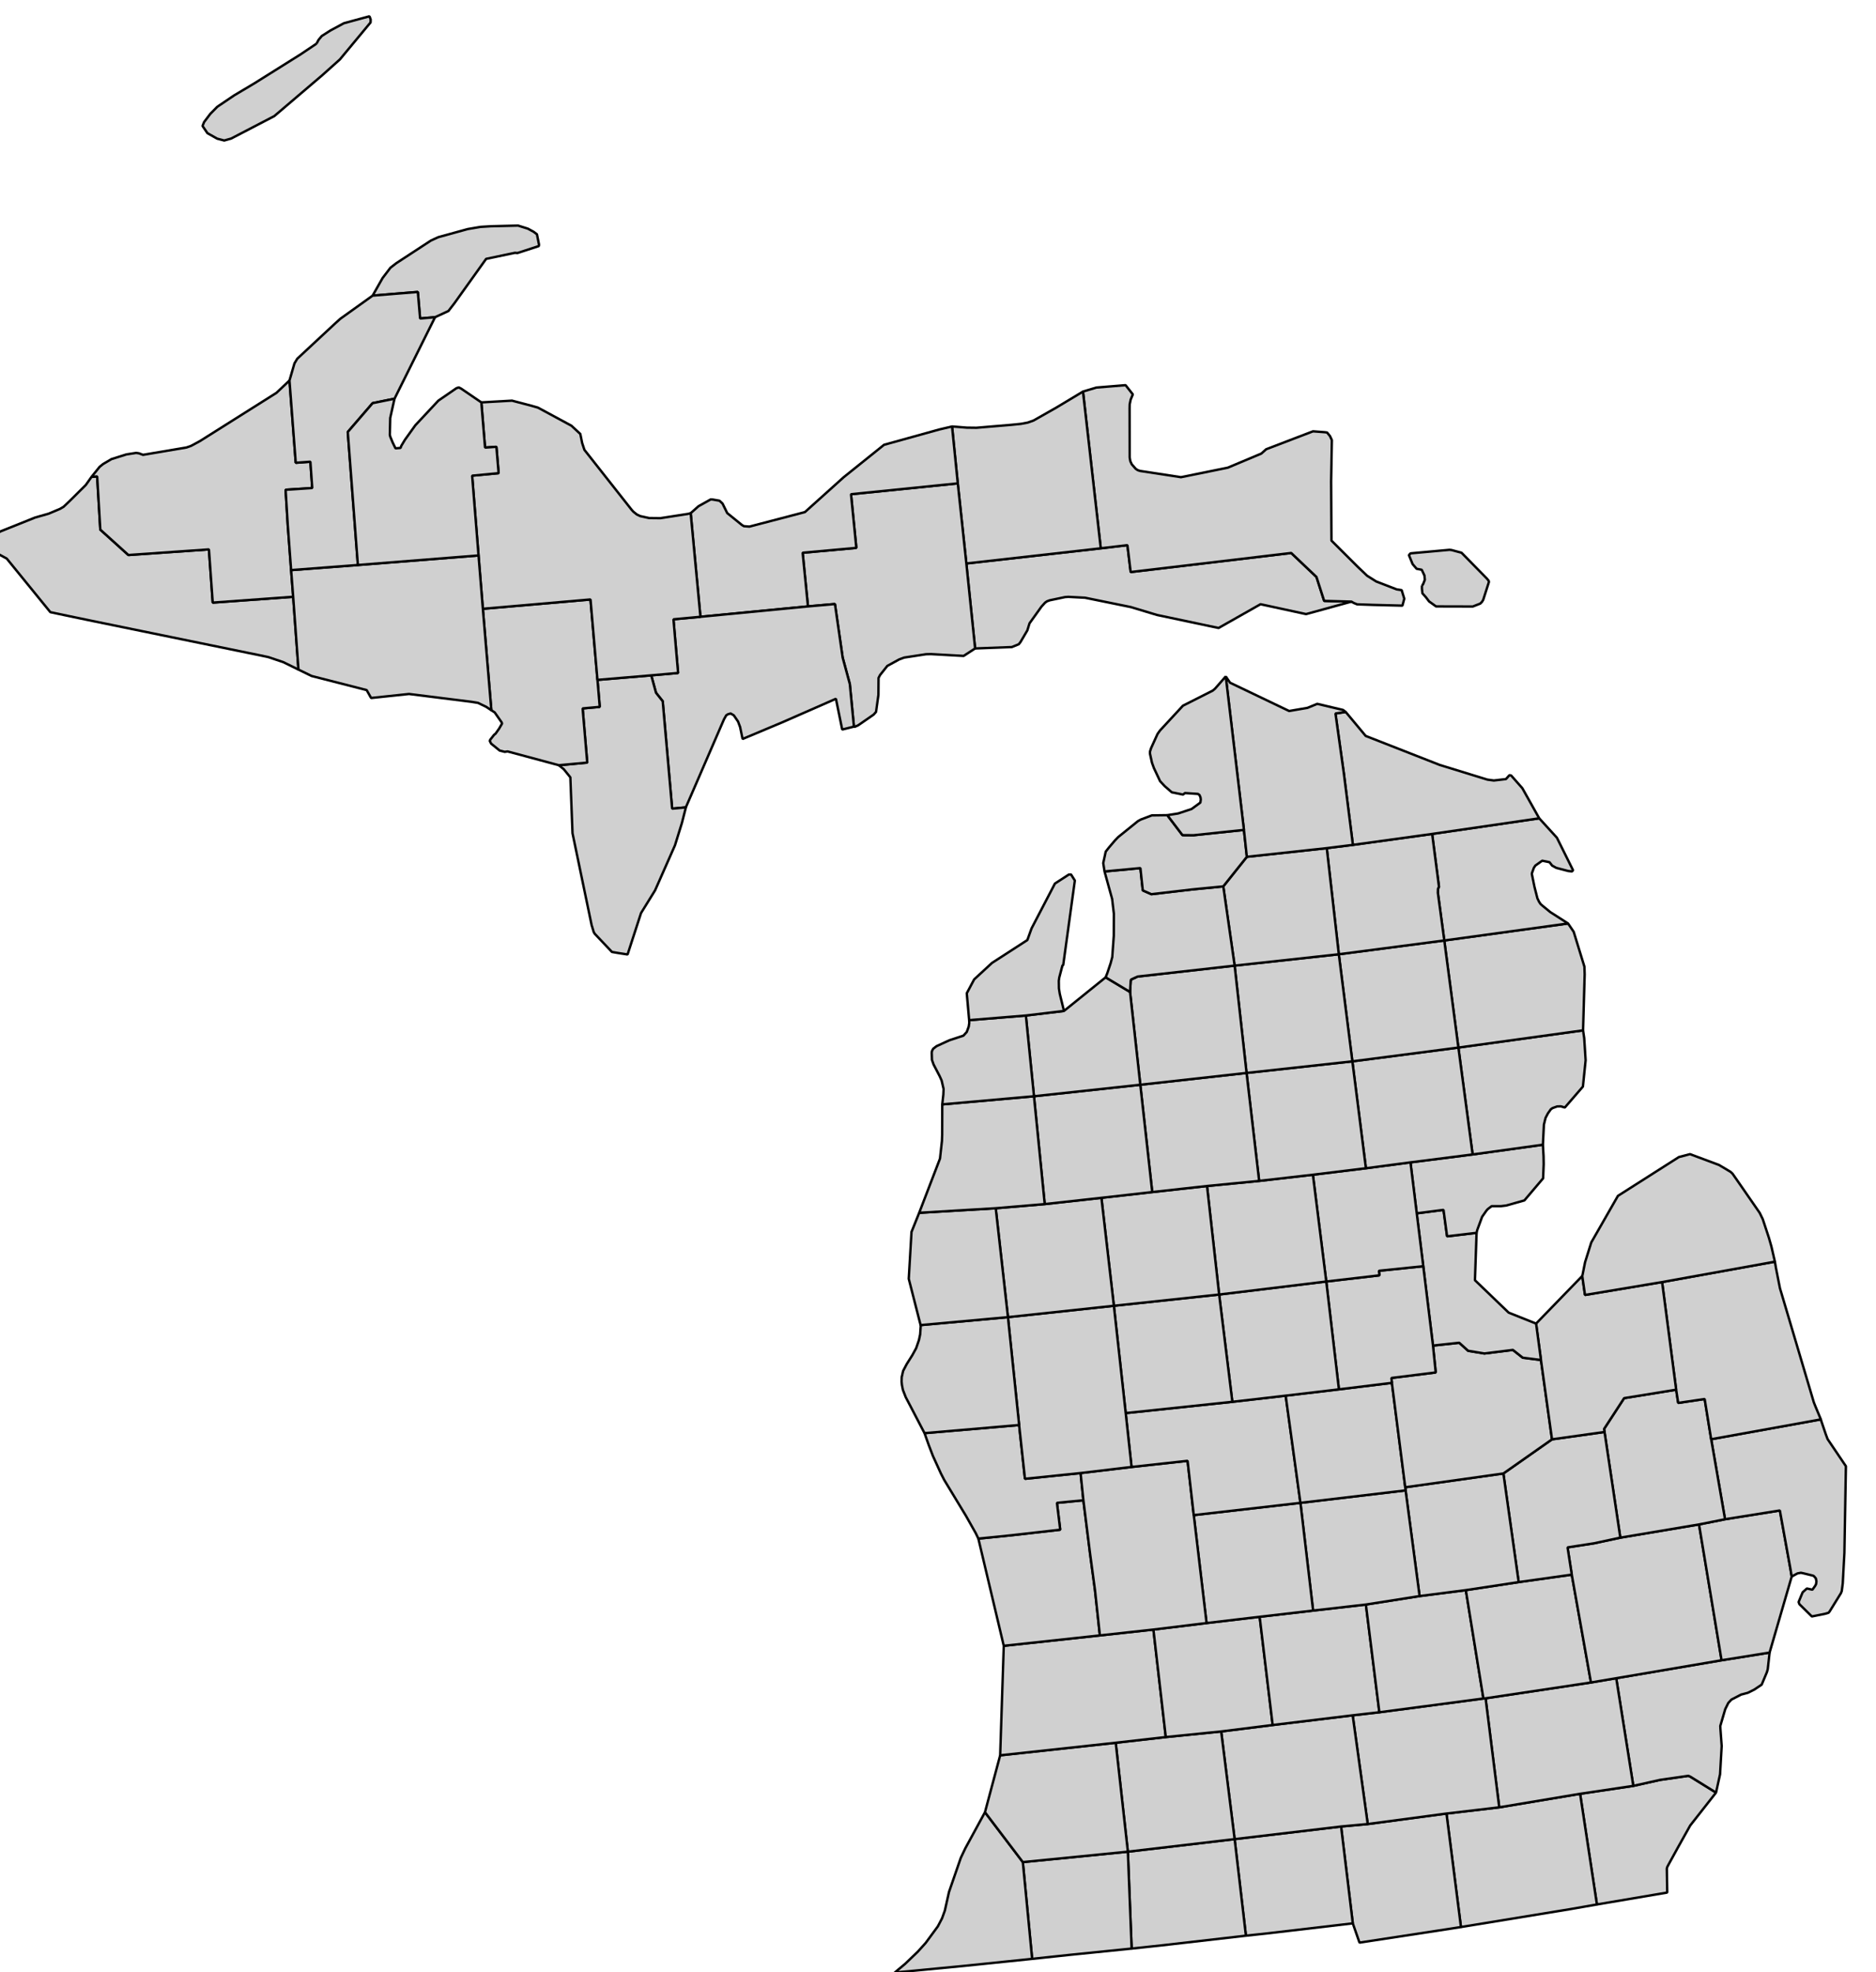 <svg version="1.1" baseProfile="full" xmlns="http://www.w3.org/2000/svg" viewBox="0 0 78 82">
  <style>
    path:hover { stroke:red;stroke-width:1 }
    g {font-size:12px;fill:#d0d0d0;fill-rule:nonzero;stroke:#000000;stroke-opacity:1;stroke-width:0.1;stroke-miterlimit:4;stroke-dasharray:none;stroke-linecap:butt;marker-start:none;stroke-linejoin:bevel;}
  </style>
  <g transform="translate(-344 -40)">
    <path d="M 347.805,59.828 L 348.04,59.809 L 348.171,62.022 L 349.339,63.077 L 352.687,62.843 L 352.845,65.056 L 356.19,64.813 L 356.41,67.841 L 355.775,67.53 L 355.162,67.323 L 354.782,67.242 L 354.296,67.143 L 347.832,65.817 L 346.922,65.628 L 346.093,65.453 L 344.281,63.226 L 343.263,62.672 L 343.858,62.189 L 344.034,62.09 L 345.463,61.517 L 346.017,61.36 L 346.499,61.157 L 346.644,61.071 L 346.918,60.81 L 347.567,60.165 L 347.805,59.828" id="26053">
      <title>Gogebic, MI</title>
    </path>
    <path d="M 356.036,55.821 L 356.297,59.242 L 356.905,59.197 L 356.983,60.292 L 355.875,60.364 L 355.964,61.82 L 356.104,63.704 L 356.19,64.813 L 352.845,65.056 L 352.687,62.843 L 349.339,63.077 L 348.171,62.022 L 348.04,59.809 L 347.805,59.828 L 348.14,59.413 L 348.284,59.296 L 348.635,59.089 L 349.252,58.895 L 349.662,58.831 L 349.78,58.849 L 349.946,58.912 L 351.754,58.606 L 351.944,58.539 L 352.313,58.34 L 355.494,56.334 L 356.036,55.821" id="26131">
      <title>Ontonagon, MI</title>
    </path>
    <path d="M 411.909,114.255 L 413.015,114.007 L 414.2,113.836 L 414.281,113.872 L 415.349,114.534 L 414.276,115.901 L 413.763,116.819 L 413.357,117.558 L 413.317,117.636 L 413.303,117.694 L 413.32,118.69 L 410.396,119.186 L 409.697,114.584 L 411.909,114.255" id="26115">
      <title>Monroe, MI</title>
    </path>
    <path d="M 409.697,114.584 L 410.396,119.186 L 409.287,119.38 L 404.743,120.124 L 404.141,115.405 L 406.335,115.147 L 409.697,114.584" id="26091">
      <title>Lenawee, MI</title>
    </path>
    <path d="M 404.141,115.405 L 404.743,120.124 L 404.379,120.182 L 400.525,120.772 L 400.246,119.971 L 399.759,115.944 L 400.867,115.842 L 404.141,115.405" id="26059">
      <title>Hillsdale, MI</title>
    </path>
    <path d="M 395.333,116.469 L 399.759,115.944 L 400.246,119.971 L 396.712,120.386 L 395.802,120.484 L 395.333,116.469" id="26023">
      <title>Branch, MI</title>
    </path>
    <path d="M 390.894,116.991 L 395.333,116.469 L 395.802,120.484 L 392.304,120.886 L 391.051,121.02 L 390.894,116.991" id="26149">
      <title>St. Joseph, MI</title>
    </path>
    <path d="M 386.527,117.424 L 390.894,116.991 L 391.051,121.02 L 388.469,121.282 L 386.914,121.448 L 386.527,117.424" id="26027">
      <title>Cass, MI</title>
    </path>
    <path d="M 384.953,115.35 L 386.527,117.424 L 386.914,121.448 L 384.074,121.741 L 381.208,122.016 L 381.212,122.008 L 381.632,121.656 L 382.158,121.151 L 382.487,120.786 L 382.993,120.097 L 383.168,119.763 L 383.285,119.438 L 383.457,118.667 L 383.948,117.247 L 384.138,116.847 L 384.953,115.35" id="26021">
      <title>Berrien, MI</title>
    </path>
    <path d="M 415.579,109.032 L 417.576,108.712 L 417.499,109.405 L 417.464,109.527 L 417.247,110.046 L 416.937,110.253 L 416.675,110.384 L 416.436,110.448 L 416.4,110.455 L 415.989,110.667 L 415.859,110.807 L 415.732,111.064 L 415.525,111.767 L 415.529,111.811 L 415.529,111.853 L 415.584,112.597 L 415.516,113.773 L 415.349,114.534 L 414.281,113.872 L 414.2,113.836 L 413.015,114.007 L 411.909,114.255 L 411.199,109.778 L 415.579,109.032" id="26163">
      <title>Wayne, MI</title>
    </path>
    <path d="M 411.199,109.778 L 411.909,114.255 L 409.697,114.584 L 406.335,115.147 L 405.767,110.614 L 410.149,109.956 L 411.199,109.778" id="26161">
      <title>Washtenaw, MI</title>
    </path>
    <path d="M 405.677,110.622 L 405.767,110.614 L 406.335,115.147 L 404.141,115.405 L 400.867,115.842 L 400.241,111.321 L 401.351,111.194 L 405.677,110.622" id="26075">
      <title>Jackson, MI</title>
    </path>
    <path d="M 396.915,111.724 L 400.241,111.321 L 400.867,115.842 L 399.759,115.944 L 395.333,116.469 L 394.774,111.992 L 396.915,111.724" id="26025">
      <title>Calhoun, MI</title>
    </path>
    <path d="M 392.471,112.225 L 394.774,111.992 L 395.333,116.469 L 390.894,116.991 L 390.389,112.462 L 392.471,112.225" id="26077">
      <title>Kalamazoo, MI</title>
    </path>
    <path d="M 385.585,112.984 L 390.389,112.462 L 390.894,116.991 L 386.527,117.424 L 384.953,115.35 L 385.585,112.984" id="26159">
      <title>Van Buren, MI</title>
    </path>
    <path d="M 389.731,107.999 L 391.957,107.755 L 392.471,112.225 L 390.389,112.462 L 385.585,112.984 L 385.734,108.431 L 389.731,107.999" id="26005">
      <title>Allegan, MI</title>
    </path>
    <path d="M 396.374,107.224 L 396.915,111.724 L 394.774,111.992 L 392.471,112.225 L 391.957,107.755 L 394.166,107.485 L 396.374,107.224" id="26015">
      <title>Barry, MI</title>
    </path>
    <path d="M 398.596,106.966 L 400.791,106.715 L 401.351,111.194 L 400.241,111.321 L 396.915,111.724 L 396.374,107.224 L 398.596,106.966" id="26045">
      <title>Eaton, MI</title>
    </path>
    <path d="M 403.023,106.363 L 404.946,106.116 L 405.677,110.622 L 401.351,111.194 L 400.791,106.715 L 403.023,106.363" id="26065">
      <title>Ingham, MI</title>
    </path>
    <path d="M 409.351,105.472 L 410.149,109.956 L 405.767,110.614 L 405.677,110.622 L 404.946,106.116 L 407.143,105.782 L 409.351,105.472" id="26093">
      <title>Livingston, MI</title>
    </path>
    <path d="M 414.642,103.384 L 415.579,109.032 L 411.199,109.778 L 410.149,109.956 L 409.351,105.472 L 409.175,104.339 L 410.275,104.169 L 411.369,103.934 L 414.642,103.384" id="26125">
      <title>Oakland, MI</title>
    </path>
    <path d="M 415.723,103.168 L 418.003,102.804 L 418.445,105.246 L 418.495,105.552 L 417.576,108.712 L 415.579,109.032 L 414.642,103.384 L 415.723,103.168" id="26099">
      <title>Macomb, MI</title>
    </path>
    <path d="M 415.147,99.842 L 419.707,99.017 L 419.73,99.098 L 419.915,99.643 L 419.988,99.837 L 420.749,100.964 L 420.686,104.569 L 420.618,105.836 L 420.577,106.151 L 420.545,106.237 L 420.072,107.003 L 420.028,107.057 L 419.869,107.103 L 419.333,107.21 L 418.816,106.701 L 418.782,106.611 L 418.95,106.206 L 419.126,106.048 L 419.356,106.098 L 419.473,105.934 L 419.509,105.863 L 419.523,105.751 L 419.5,105.629 L 419.419,105.534 L 419.374,105.512 L 418.986,105.417 L 418.878,105.394 L 418.734,105.421 L 418.509,105.544 L 418.495,105.552 L 418.445,105.246 L 418.003,102.804 L 415.723,103.168 L 415.147,99.842" id="26147">
      <title>St. Clair, MI</title>
    </path>
    <path d="M 410.712,99.54 L 410.694,99.413 L 411.528,98.133 L 413.691,97.782 L 413.776,98.332 L 414.876,98.169 L 415.147,99.842 L 415.723,103.168 L 414.642,103.384 L 411.369,103.934 L 410.712,99.54" id="26087">
      <title>Lapeer, MI</title>
    </path>
    <path d="M 408.529,99.846 L 410.712,99.54 L 411.369,103.934 L 410.275,104.169 L 409.175,104.339 L 409.351,105.472 L 407.143,105.782 L 406.507,101.266 L 408.529,99.846" id="26049">
      <title>Genesee, MI</title>
    </path>
    <path d="M 406.507,101.266 L 407.143,105.782 L 404.946,106.116 L 403.023,106.363 L 402.441,101.969 L 402.427,101.839 L 406.507,101.266" id="26155">
      <title>Shiawassee, MI</title>
    </path>
    <path d="M 402.441,101.969 L 403.023,106.363 L 400.791,106.715 L 398.596,106.966 L 398.069,102.487 L 402.441,101.969" id="26037">
      <title>Clinton, MI</title>
    </path>
    <path d="M 393.634,102.997 L 398.069,102.487 L 398.596,106.966 L 396.374,107.224 L 394.166,107.485 L 393.634,102.997" id="26067">
      <title>Ionia, MI</title>
    </path>
    <path d="M 389.045,102.38 L 389.325,104.614 L 389.528,106.12 L 389.731,107.999 L 385.734,108.431 L 384.678,103.974 L 386.049,103.835 L 388.081,103.604 L 387.945,102.487 L 389.045,102.38" id="26139">
      <title>Ottawa, MI</title>
    </path>
    <path d="M 382.439,99.589 L 386.373,99.251 L 386.616,101.487 L 388.929,101.248 L 389.045,102.38 L 387.945,102.487 L 388.081,103.604 L 386.049,103.835 L 384.678,103.974 L 384.57,103.749 L 384.16,103.023 L 383.259,101.536 L 383.119,101.262 L 382.79,100.54 L 382.619,100.094 L 382.439,99.589" id="26121">
      <title>Muskegon, MI</title>
    </path>
    <path d="M 388.929,101.248 L 391.047,100.995 L 393.377,100.739 L 393.634,102.997 L 394.166,107.485 L 391.957,107.755 L 389.731,107.999 L 389.528,106.12 L 389.325,104.614 L 389.045,102.38 L 388.929,101.248" id="26081">
      <title>Kent, MI</title>
    </path>
    <path d="M 397.456,98.03 L 398.069,102.487 L 393.634,102.997 L 393.377,100.739 L 391.047,100.995 L 390.804,98.755 L 395.238,98.286 L 397.456,98.03" id="26117">
      <title>Montcalm, MI</title>
    </path>
    <path d="M 399.669,97.768 L 401.872,97.498 L 402.427,101.839 L 402.441,101.969 L 398.069,102.487 L 397.456,98.03 L 399.669,97.768" id="26057">
      <title>Gratiot, MI</title>
    </path>
    <path d="M 408.07,96.547 L 408.529,99.846 L 406.507,101.266 L 402.427,101.839 L 401.872,97.498 L 401.851,97.295 L 403.694,97.065 L 403.58,95.948 L 404.672,95.83 L 405.042,96.164 L 405.718,96.276 L 406.903,96.128 L 407.313,96.452 L 408.07,96.547" id="26145">
      <title>Saginaw, MI</title>
    </path>
    <path d="M 413.106,93.307 L 417.796,92.459 L 417.841,92.725 L 418.008,93.572 L 418.058,93.735 L 419.415,98.309 L 419.478,98.467 L 419.707,99.017 L 415.147,99.842 L 414.876,98.169 L 413.776,98.332 L 413.691,97.782 L 413.106,93.307" id="26151">
      <title>Sanilac, MI</title>
    </path>
    <path d="M 409.787,93.054 L 409.901,93.843 L 413.106,93.307 L 413.691,97.782 L 411.528,98.133 L 410.694,99.413 L 410.712,99.54 L 408.529,99.846 L 408.07,96.547 L 407.867,95.033 L 409.787,93.054" id="26157">
      <title>Tuscola, MI</title>
    </path>
    <path d="M 413.106,93.307 L 409.901,93.843 L 409.787,93.054 L 409.802,92.991 L 409.904,92.481 L 410.161,91.661 L 411.27,89.723 L 413.803,88.11 L 414.267,87.988 L 415.475,88.439 L 415.957,88.727 L 416.034,88.799 L 416.376,89.29 L 417.165,90.431 L 417.292,90.692 L 417.549,91.472 L 417.652,91.832 L 417.796,92.459 L 413.106,93.307" id="26063">
      <title>Huron, MI</title>
    </path>
    <path d="M 402.904,90.449 L 404.018,90.305 L 404.167,91.405 L 405.393,91.26 L 405.325,93.23 L 406.727,94.578 L 407.867,95.033 L 408.07,96.547 L 407.313,96.452 L 406.903,96.128 L 405.718,96.276 L 405.042,96.164 L 404.672,95.83 L 403.58,95.948 L 403.176,92.648 L 402.904,90.449" id="26017">
      <title>Bay, MI</title>
    </path>
    <path d="M 399.143,93.284 L 401.355,93.027 L 401.332,92.838 L 403.176,92.648 L 403.58,95.948 L 403.694,97.065 L 401.851,97.295 L 401.872,97.498 L 399.669,97.768 L 399.143,93.284" id="26111">
      <title>Midland, MI</title>
    </path>
    <path d="M 399.143,93.284 L 399.669,97.768 L 397.456,98.03 L 395.238,98.286 L 394.689,93.825 L 399.143,93.284" id="26073">
      <title>Isabella, MI</title>
    </path>
    <path d="M 390.312,94.293 L 394.689,93.825 L 395.238,98.286 L 390.804,98.755 L 390.312,94.293" id="26107">
      <title>Mecosta, MI</title>
    </path>
    <path d="M 390.312,94.293 L 390.804,98.755 L 391.047,100.995 L 388.929,101.248 L 386.616,101.487 L 386.373,99.251 L 385.908,94.766 L 390.312,94.293" id="26123">
      <title>Newaygo, MI</title>
    </path>
    <path d="M 382.276,95.096 L 385.908,94.766 L 386.373,99.251 L 382.439,99.589 L 381.767,98.3 L 381.658,98.093 L 381.541,97.791 L 381.501,97.593 L 381.486,97.444 L 381.492,97.259 L 381.55,97.002 L 381.699,96.718 L 381.929,96.353 L 382.092,96.056 L 382.208,95.718 L 382.258,95.483 L 382.281,95.136 L 382.276,95.096" id="26127">
      <title>Oceana, MI</title>
    </path>
    <path d="M 408.151,87.596 L 408.178,88.078 L 408.183,88.407 L 408.16,88.993 L 407.381,89.912 L 406.628,90.124 L 406.407,90.151 L 406.02,90.151 L 405.858,90.273 L 405.803,90.336 L 405.623,90.593 L 405.416,91.156 L 405.393,91.26 L 404.167,91.405 L 404.018,90.305 L 402.904,90.449 L 402.644,88.33 L 405.228,88.001 L 408.151,87.596" id="26011">
      <title>Arenac, MI</title>
    </path>
    <path d="M 402.644,88.33 L 403.176,92.648 L 401.332,92.838 L 401.355,93.027 L 399.143,93.284 L 398.587,88.844 L 400.791,88.574 L 402.644,88.33" id="26051">
      <title>Gladwin, MI</title>
    </path>
    <path d="M 396.352,89.101 L 398.587,88.844 L 399.143,93.284 L 394.689,93.825 L 394.185,89.313 L 396.352,89.101" id="26035">
      <title>Clare, MI</title>
    </path>
    <path d="M 394.185,89.313 L 394.689,93.825 L 390.312,94.293 L 389.794,89.804 L 391.907,89.565 L 394.185,89.313" id="26133">
      <title>Osceola, MI</title>
    </path>
    <path d="M 389.794,89.804 L 390.312,94.293 L 385.908,94.766 L 385.4,90.237 L 387.437,90.065 L 389.794,89.804" id="26085">
      <title>Lake, MI</title>
    </path>
    <path d="M 382.218,90.427 L 385.4,90.237 L 385.908,94.766 L 382.276,95.096 L 381.784,93.171 L 381.898,91.224 L 382.218,90.427" id="26105">
      <title>Mason, MI</title>
    </path>
    <path d="M 404.636,83.557 L 409.82,82.841 L 409.868,83.165 L 409.927,84.085 L 409.814,85.18 L 409.062,86.05 L 408.891,86 L 408.741,86.005 L 408.552,86.073 L 408.481,86.122 L 408.359,86.293 L 408.26,86.483 L 408.192,86.762 L 408.151,87.596 L 405.228,88.001 L 404.636,83.557" id="26069">
      <title>Iosco, MI</title>
    </path>
    <path d="M 404.636,83.557 L 405.228,88.001 L 402.644,88.33 L 400.791,88.574 L 400.228,84.13 L 404.636,83.557" id="26129">
      <title>Ogemaw, MI</title>
    </path>
    <path d="M 395.829,84.612 L 400.228,84.13 L 400.791,88.574 L 398.587,88.844 L 396.352,89.101 L 395.829,84.612" id="26143">
      <title>Roscommon, MI</title>
    </path>
    <path d="M 395.829,84.612 L 396.352,89.101 L 394.185,89.313 L 391.907,89.565 L 391.411,85.103 L 395.829,84.612" id="26113">
      <title>Missaukee, MI</title>
    </path>
    <path d="M 386.99,85.581 L 391.411,85.103 L 391.907,89.565 L 389.794,89.804 L 387.437,90.065 L 386.99,85.581" id="26165">
      <title>Wexford, MI</title>
    </path>
    <path d="M 386.99,85.581 L 387.437,90.065 L 385.4,90.237 L 382.218,90.427 L 383.083,88.173 L 383.164,87.438 L 383.173,87.182 L 383.177,85.919 L 386.99,85.581" id="26101">
      <title>Manistee, MI</title>
    </path>
    <path d="M 404.05,79.104 L 409.196,78.397 L 409.431,78.744 L 409.877,80.195 L 409.887,80.515 L 409.82,82.841 L 404.636,83.557 L 404.05,79.104" id="26001">
      <title>Alcona, MI</title>
    </path>
    <path d="M 399.665,79.677 L 404.05,79.104 L 404.636,83.557 L 400.228,84.13 L 399.665,79.677" id="26135">
      <title>Oscoda, MI</title>
    </path>
    <path d="M 395.333,80.15 L 399.665,79.677 L 400.228,84.13 L 395.829,84.612 L 395.333,80.15" id="26039">
      <title>Crawford, MI</title>
    </path>
    <path d="M 395.333,80.15 L 395.829,84.612 L 391.411,85.103 L 390.985,81.245 L 391.011,80.795 L 391.024,80.731 L 391.295,80.605 L 395.333,80.15" id="26079">
      <title>Kalkaska, MI</title>
    </path>
    <path d="M 389.97,80.637 L 390.985,81.245 L 391.411,85.103 L 386.99,85.581 L 386.653,82.224 L 388.238,82.034 L 389.97,80.637" id="26055">
      <title>Grand Treverse, MI</title>
    </path>
    <path d="M 386.653,82.224 L 386.99,85.581 L 383.177,85.919 L 383.222,85.509 L 383.232,85.279 L 383.151,84.928 L 383.07,84.747 L 382.818,84.265 L 382.749,84.071 L 382.74,83.774 L 382.749,83.702 L 382.799,83.607 L 382.939,83.499 L 383.466,83.256 L 384.057,83.061 L 384.196,82.908 L 384.278,82.683 L 384.3,82.53 L 384.295,82.417 L 386.653,82.224" id="26019">
      <title>Benzie, MI</title>
    </path>
    <path d="M 388.238,82.034 L 386.653,82.224 L 384.295,82.417 L 384.196,81.3 L 384.503,80.723 L 385.246,80.037 L 386.715,79.087 L 386.891,78.6 L 387.861,76.738 L 388.438,76.364 L 388.532,76.36 L 388.69,76.612 L 388.207,80.123 L 388.172,80.15 L 388.041,80.65 L 388.023,80.781 L 388.028,81.101 L 388.064,81.327 L 388.238,82.034" id="26089">
      <title>Leelanau, MI</title>
    </path>
    <path d="M 407.998,74.025 L 408.733,74.832 L 409.404,76.184 L 409.36,76.233 L 409.205,76.216 L 408.705,76.085 L 408.534,75.99 L 408.426,75.85 L 408.123,75.787 L 407.836,75.99 L 407.774,76.085 L 407.696,76.301 L 407.692,76.346 L 407.8,76.873 L 407.922,77.351 L 407.989,77.491 L 408.052,77.586 L 408.133,77.658 L 408.458,77.924 L 409.196,78.397 L 404.05,79.104 L 403.783,77.121 L 403.788,76.959 L 403.829,76.869 L 403.545,74.674 L 407.998,74.025" id="26007">
      <title>Alpena, MI</title>
    </path>
    <path d="M 403.545,74.674 L 403.829,76.869 L 403.788,76.959 L 403.783,77.121 L 404.05,79.104 L 399.665,79.677 L 399.164,75.265 L 400.25,75.129 L 403.545,74.674" id="26119">
      <title>Montmorency, MI</title>
    </path>
    <path d="M 395.842,75.625 L 399.164,75.265 L 399.665,79.677 L 395.333,80.15 L 394.861,76.855 L 395.842,75.625" id="26137">
      <title>Otsego, MI</title>
    </path>
    <path d="M 389.925,76.238 L 390.032,76.224 L 391.416,76.094 L 391.515,77.022 L 391.872,77.18 L 393.562,76.982 L 394.861,76.855 L 395.333,80.15 L 391.295,80.605 L 391.024,80.731 L 391.011,80.795 L 390.985,81.245 L 389.97,80.637 L 390.041,80.457 L 390.177,80.051 L 390.245,79.794 L 390.309,78.911 L 390.312,77.991 L 390.24,77.378 L 389.925,76.238" id="26009">
      <title>Antrim, MI</title>
    </path>
    <path d="M 392.534,73.894 L 393.165,74.724 L 393.625,74.728 L 395.72,74.507 L 395.842,75.625 L 394.861,76.855 L 393.562,76.982 L 391.872,77.18 L 391.515,77.022 L 391.416,76.094 L 390.032,76.224 L 389.925,76.238 L 389.87,75.886 L 389.974,75.409 L 390.105,75.242 L 390.358,74.944 L 390.492,74.805 L 391.313,74.142 L 391.425,74.079 L 391.89,73.903 L 392.534,73.894" id="26029">
      <title>Charlevoix, MI</title>
    </path>
    <path d="M 407.998,74.025 L 403.545,74.674 L 400.25,75.129 L 399.872,72.145 L 399.525,69.666 L 399.952,69.603 L 400.782,70.599 L 403.865,71.807 L 405.844,72.416 L 406.11,72.452 L 406.614,72.393 L 406.759,72.231 L 406.83,72.244 L 407.295,72.772 L 407.998,74.025" id="26141">
      <title>Presque Isle, MI</title>
    </path>
    <path d="M 395.72,74.507 L 394.964,68.125 L 395.144,68.387 L 397.6,69.563 L 398.362,69.432 L 398.768,69.265 L 399.84,69.518 L 399.952,69.603 L 399.525,69.666 L 399.872,72.145 L 400.25,75.129 L 399.164,75.265 L 395.842,75.625 L 395.72,74.507" id="26031">
      <title>Cheboygan, MI</title>
    </path>
    <path d="M 395.72,74.507 L 393.625,74.728 L 393.165,74.724 L 392.534,73.894 L 392.988,73.822 L 393.543,73.638 L 393.908,73.371 L 393.926,73.245 L 393.914,73.155 L 393.872,73.056 L 393.81,73.011 L 393.269,72.974 L 393.188,73.038 L 392.72,72.943 L 392.425,72.686 L 392.233,72.479 L 391.975,71.93 L 391.895,71.708 L 391.813,71.334 L 391.813,71.253 L 391.859,71.109 L 392.129,70.514 L 392.233,70.37 L 393.184,69.342 L 394.423,68.715 L 394.514,68.639 L 394.964,68.125 L 395.72,74.507" id="26047">
      <title>Emmet, MI</title>
    </path>
    <path d="M 384.178,63.429 L 389.767,62.798 L 390.876,62.667 L 391.011,63.785 L 397.686,62.992 L 398.736,63.988 L 399.056,64.984 L 400.192,65.015 L 398.303,65.534 L 396.41,65.123 L 394.666,66.111 L 392.106,65.57 L 391.015,65.241 L 389.113,64.853 L 388.419,64.817 L 388.283,64.826 L 387.64,64.961 L 387.531,65.002 L 387.454,65.056 L 387.302,65.223 L 386.806,65.916 L 386.715,66.21 L 386.432,66.692 L 386.36,66.786 L 386.071,66.904 L 384.543,66.962 L 384.178,63.429" id="26097">
      <title>Mackinac, MI</title>
    </path>
    <path id="26033" d="M 403.121,64.344 L 403.166,64.299 L 403.242,64.105 L 403.225,63.929 L 403.112,63.69 L 402.901,63.65 L 402.734,63.456 L 402.58,63.081 L 402.644,63.01 L 402.676,63.005 L 404.266,62.861 L 404.352,62.87 L 404.767,62.982 L 405.82,64.055 L 405.894,64.145 L 405.907,64.195 L 405.668,64.943 L 405.618,65.024 L 405.546,65.097 L 405.236,65.218 L 403.707,65.214 L 403.418,65.006 L 403.288,64.835 L 403.14,64.668 L 403.121,64.479 L 403.121,64.344M 389.767,62.798 L 389.028,56.281 L 389.586,56.114 L 390.799,56.015 L 391.101,56.398 L 391.011,56.614 L 390.97,56.812 L 390.966,56.974 L 390.97,59.021 L 390.996,59.174 L 391.056,59.305 L 391.222,59.494 L 391.304,59.548 L 391.399,59.58 L 393.102,59.841 L 395.05,59.445 L 396.443,58.859 L 396.645,58.679 L 398.592,57.934 L 399.083,57.971 L 399.177,57.984 L 399.299,58.133 L 399.376,58.3 L 399.345,60.013 L 399.359,62.477 L 400.449,63.564 L 400.841,63.938 L 401.22,64.177 L 402.072,64.506 L 402.278,64.537 L 402.387,64.893 L 402.31,65.182 L 401.088,65.151 L 400.426,65.128 L 400.282,65.069 L 400.192,65.015 L 399.056,64.984 L 398.736,63.988 L 397.686,62.992 L 391.011,63.785 L 390.876,62.667 L 389.767,62.798">
      <title>Chippewa, MI</title>
    </path>
    <path d="M 383.822,60.098 L 383.584,57.732 L 384.2,57.781 L 384.598,57.786 L 386.049,57.664 L 386.445,57.624 L 386.734,57.57 L 386.974,57.484 L 387.918,56.948 L 389.028,56.281 L 389.767,62.798 L 384.178,63.429 L 383.822,60.098" id="26095">
      <title>Luce, MI</title>
    </path>
    <path d="M 383.822,60.098 L 384.178,63.429 L 384.543,66.962 L 384.066,67.273 L 382.709,67.197 L 382.501,67.202 L 381.595,67.341 L 381.388,67.417 L 380.893,67.688 L 380.591,68.067 L 380.528,68.188 L 380.523,68.891 L 380.424,69.599 L 380.325,69.712 L 379.68,70.158 L 379.54,70.221 L 379.504,70.212 L 379.333,68.441 L 379.035,67.341 L 378.715,65.115 L 377.593,65.214 L 377.372,62.982 L 379.604,62.78 L 379.383,60.549 L 383.822,60.098" id="26153">
      <title>Schoolcraft, MI</title>
    </path>
    <path d="M 383.822,60.098 L 379.383,60.549 L 379.604,62.78 L 377.372,62.982 L 377.593,65.214 L 373.122,65.646 L 372.717,61.338 L 373.041,61.049 L 373.55,60.765 L 373.627,60.769 L 373.915,60.819 L 374.041,60.936 L 374.236,61.333 L 374.848,61.829 L 374.93,61.878 L 375.159,61.896 L 377.467,61.292 L 379.08,59.841 L 380.757,58.494 L 383.051,57.858 L 383.584,57.732 L 383.822,60.098" id="26003">
      <title>Alger, MI</title>
    </path>
    <path d="M 373.122,65.646 L 377.593,65.214 L 378.715,65.115 L 379.035,67.341 L 379.333,68.441 L 379.504,70.212 L 379.017,70.334 L 378.756,69.054 L 376.529,70.032 L 374.875,70.726 L 374.772,70.23 L 374.686,70 L 374.51,69.743 L 374.379,69.666 L 374.267,69.698 L 374.195,69.743 L 374.101,69.91 L 372.739,73.056 L 372.523,73.552 L 372.518,73.57 L 371.946,73.624 L 371.554,69.157 L 371.275,68.806 L 371.076,68.08 L 372.194,67.981 L 372,65.75 L 373.122,65.646" id="26041">
      <title>Delta, MI</title>
    </path>
    <path d="M 368.841,68.269 L 371.076,68.08 L 371.275,68.806 L 371.554,69.157 L 371.946,73.624 L 372.518,73.57 L 372.352,74.219 L 372.064,75.147 L 371.238,77.018 L 370.653,77.964 L 370.093,79.686 L 369.683,79.622 L 369.449,79.582 L 369.44,79.578 L 368.728,78.825 L 368.687,78.757 L 368.607,78.492 L 368.602,78.483 L 367.804,74.647 L 367.714,72.321 L 367.444,71.988 L 367.421,71.966 L 367.407,71.956 L 367.236,71.817 L 368.416,71.708 L 368.224,69.455 L 368.936,69.391 L 368.841,68.269" id="26109">
      <title>Menominee, MI</title>
    </path>
    <path d="M 364.076,65.313 L 368.552,64.925 L 368.841,68.269 L 368.936,69.391 L 368.224,69.455 L 368.416,71.708 L 367.236,71.817 L 365.105,71.244 L 364.983,71.262 L 364.974,71.258 L 364.852,71.226 L 364.776,71.208 L 364.432,70.929 L 364.423,70.924 L 364.365,70.811 L 364.378,70.766 L 364.383,70.757 L 364.541,70.555 L 364.604,70.505 L 364.748,70.302 L 364.874,70.086 L 364.861,70.041 L 364.833,70 L 364.568,69.621 L 364.429,69.532 L 364.076,65.313" id="26043">
      <title>Dickinson, MI</title>
    </path>
    <path d="M 364.013,56.731 L 365.288,56.659 L 366.083,56.867 L 366.366,56.948 L 367.759,57.701 L 368.128,58.043 L 368.205,58.421 L 368.299,58.705 L 370.256,61.189 L 370.332,61.274 L 370.477,61.391 L 370.62,61.459 L 370.99,61.54 L 371.459,61.545 L 372.618,61.365 L 372.717,61.338 L 373.122,65.646 L 372,65.75 L 372.194,67.981 L 371.076,68.08 L 368.841,68.269 L 368.552,64.925 L 364.076,65.313 L 363.896,63.095 L 363.63,59.778 L 364.731,59.674 L 364.64,58.588 L 364.618,58.579 L 364.167,58.611 L 364.013,56.731" id="26103">
      <title>Marquette, MI</title>
    </path>
    <path d="M 358.88,63.492 L 363.896,63.095 L 364.076,65.313 L 364.429,69.532 L 364.217,69.391 L 363.874,69.225 L 363.65,69.189 L 363.63,69.184 L 361.007,68.855 L 359.43,69.022 L 359.245,68.693 L 356.956,68.107 L 356.41,67.841 L 356.19,64.813 L 356.104,63.704 L 358.88,63.492" id="26071">
      <title>Iron, MI</title>
    </path>
    <path id="26083" d="M 357.163,41.813 L 357.227,41.691 L 357.243,41.66 L 357.379,41.497 L 357.739,41.267 L 358.298,40.966 L 359.361,40.677 L 359.411,40.807 L 359.407,40.934 L 358.132,42.471 L 357.393,43.133 L 355.404,44.828 L 353.611,45.761 L 353.323,45.842 L 353.029,45.765 L 352.624,45.536 L 352.421,45.238 L 352.485,45.076 L 352.745,44.733 L 353.034,44.44 L 353.734,43.967 L 354.58,43.463 L 356.5,42.259 L 357.163,41.813M 359.493,52.292 L 359.907,51.561 L 360.233,51.133 L 360.476,50.944 L 361.917,50.002 L 362.219,49.863 L 363.445,49.525 L 363.978,49.434 L 364.414,49.407 L 365.541,49.38 L 365.946,49.507 L 366.186,49.637 L 366.325,49.741 L 366.411,50.169 L 366.403,50.232 L 365.514,50.521 L 365.41,50.512 L 364.212,50.764 L 362.891,52.612 L 362.644,52.932 L 362.089,53.189 L 361.467,53.243 L 361.372,52.139 L 359.493,52.292">
      <title>Keweenaw, MI</title>
    </path>
    <path d="M 359.493,52.292 L 361.372,52.139 L 361.467,53.243 L 362.089,53.189 L 360.403,56.578 L 359.493,56.763 L 358.46,57.962 L 358.88,63.492 L 356.104,63.704 L 355.964,61.82 L 355.875,60.364 L 356.983,60.292 L 356.905,59.197 L 356.297,59.242 L 356.036,55.821 L 356.243,55.109 L 356.36,54.915 L 356.974,54.343 L 357.929,53.454 L 358.153,53.252 L 359.493,52.292" id="26061">
      <title>Houghton, MI</title>
    </path>
    <path d="M 364.013,56.731 L 364.167,58.611 L 364.618,58.579 L 364.64,58.588 L 364.731,59.674 L 363.63,59.778 L 363.896,63.095 L 358.88,63.492 L 358.46,57.962 L 359.493,56.763 L 360.403,56.578 L 360.224,57.38 L 360.209,58.079 L 360.224,58.151 L 360.326,58.399 L 360.444,58.642 L 360.655,58.624 L 360.687,58.534 L 360.836,58.286 L 361.269,57.682 L 362.225,56.659 L 362.977,56.141 L 363.076,56.109 L 363.175,56.159 L 364.013,56.731" id="26013">
      <title>Baraga, MI</title>
    </path>
  </g>
</svg>
